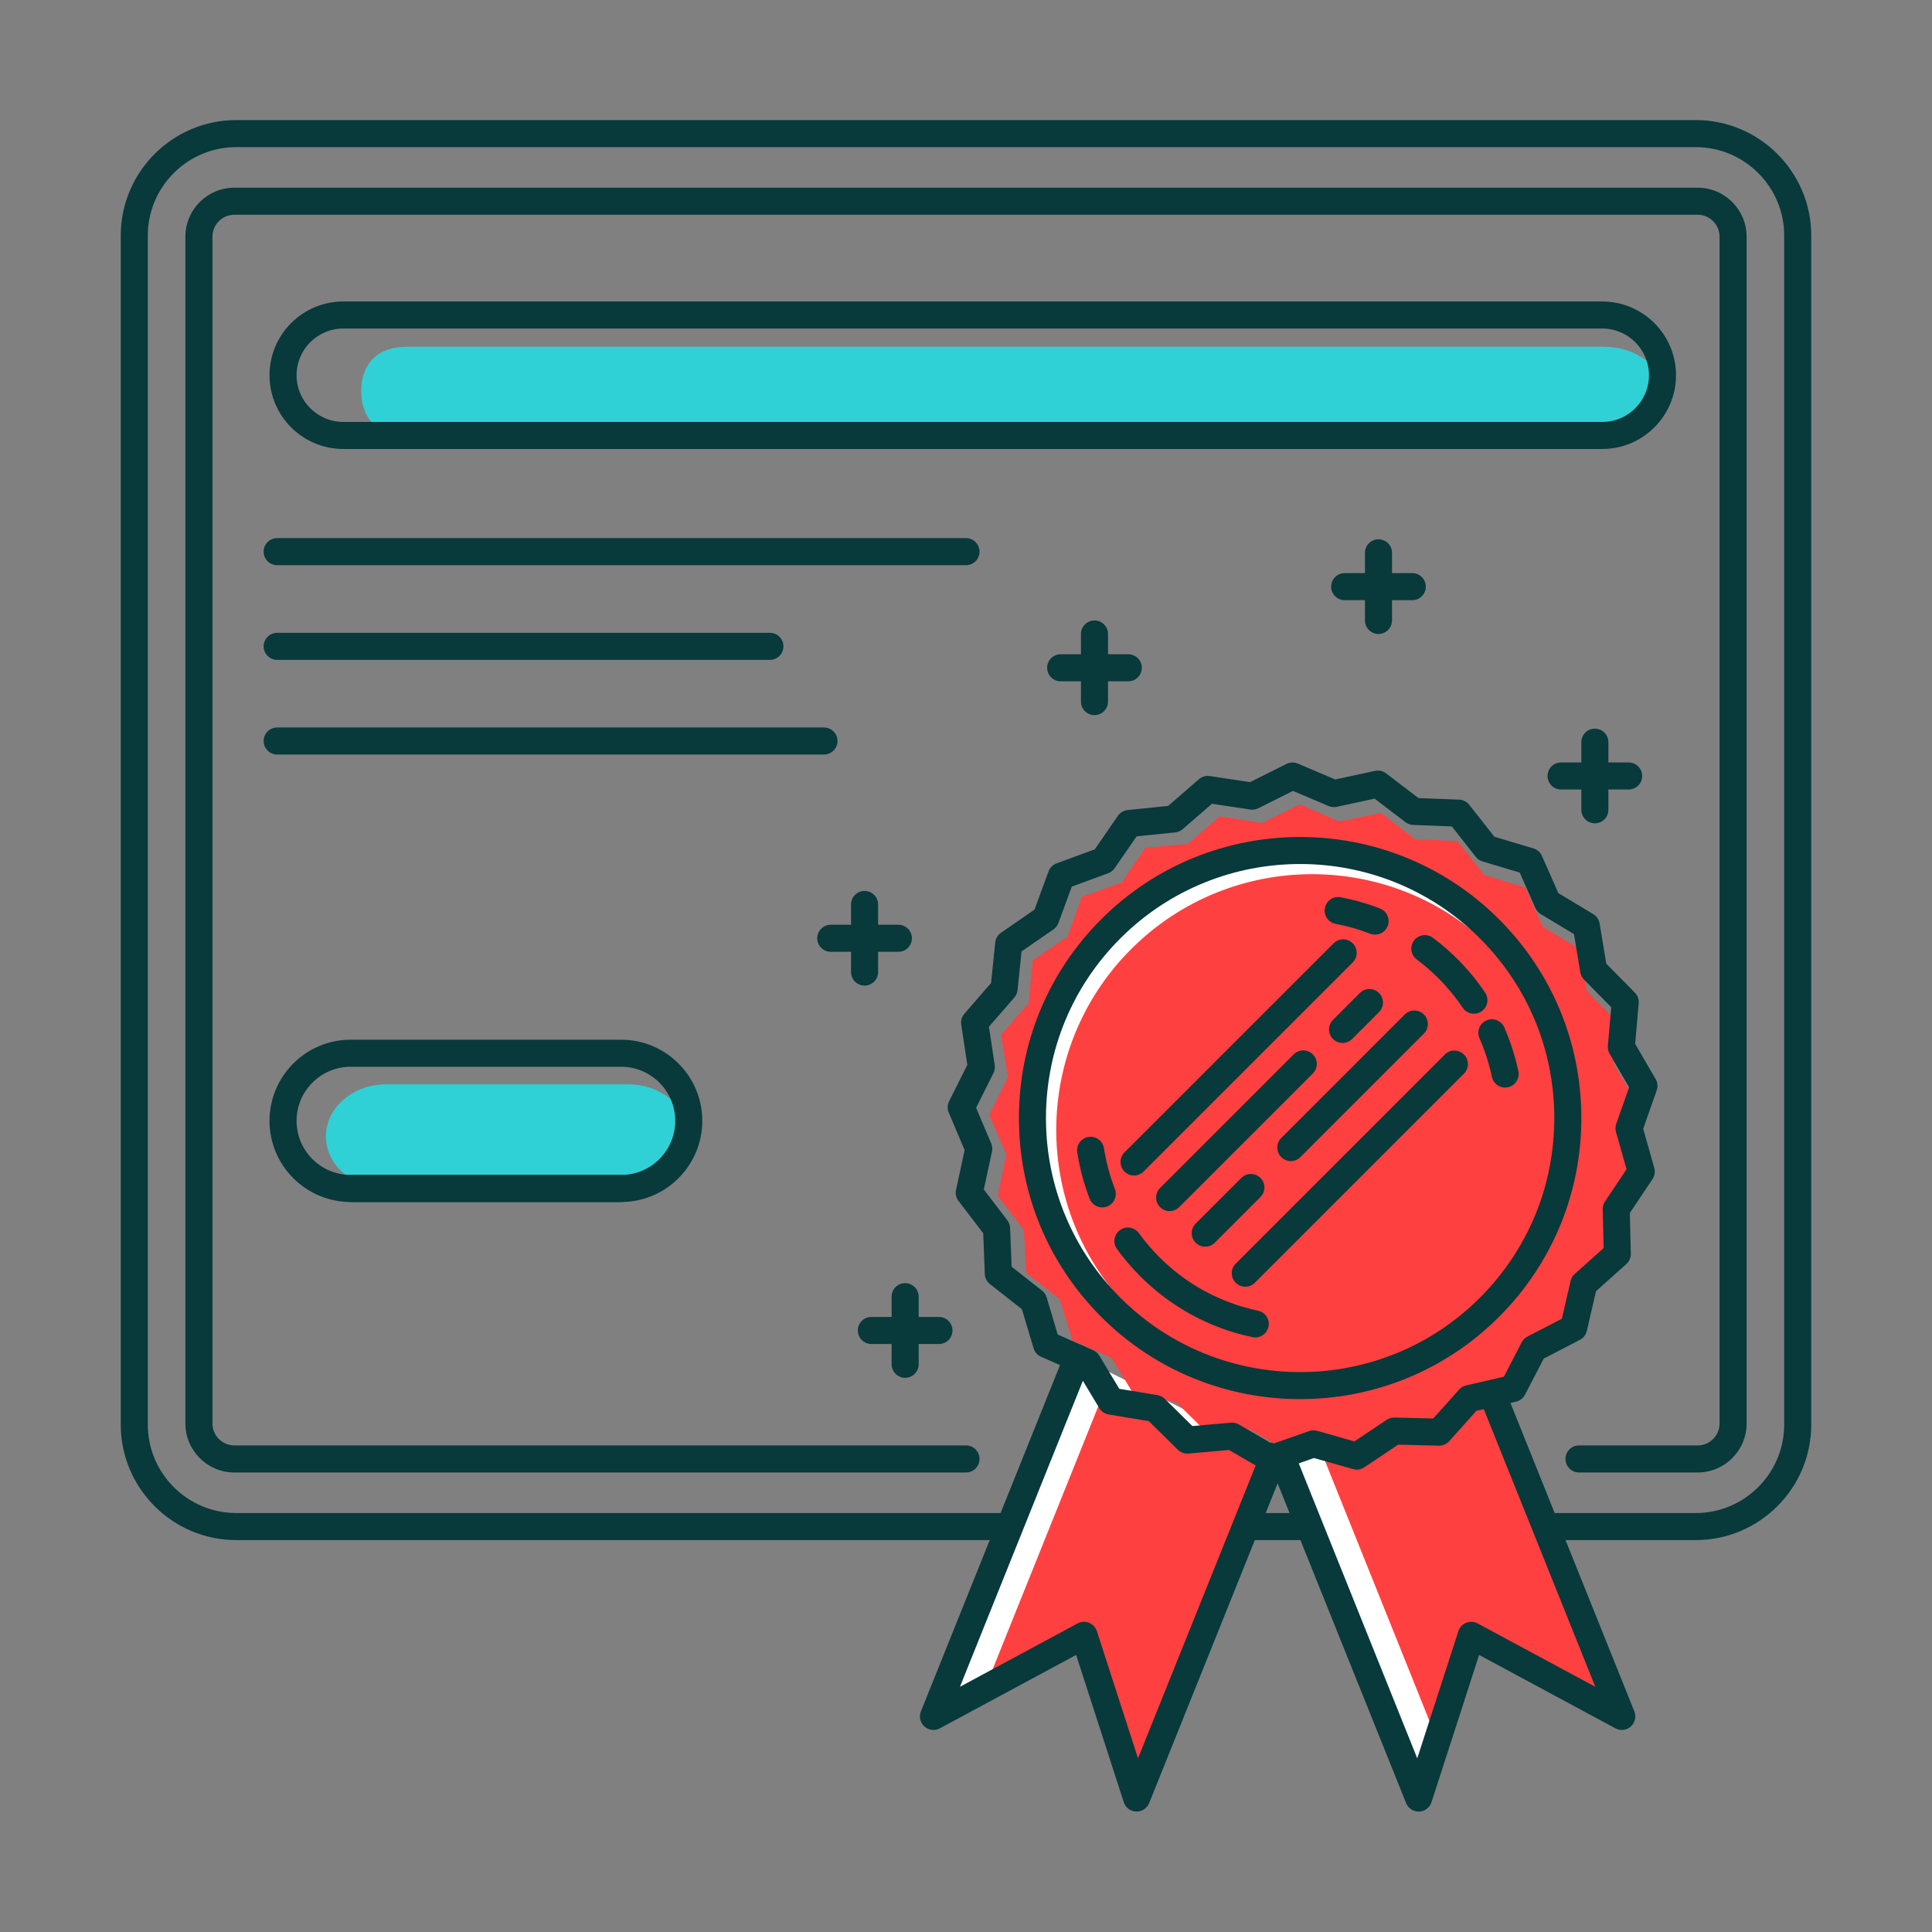 <svg xmlns="http://www.w3.org/2000/svg" xmlns:xlink="http://www.w3.org/1999/xlink" width="5000" height="5000" viewBox="0 0 5000 5000"><rect x="0" y="0" width="5000" height="5000" fill="#808080" stroke="none"/><path fill="#2fd1d6" d="M4149.661 897.359H1054.037c-84.412 0-119.237 51.397-119.237 114.8 0 63.402 34.825 114.803 119.237 114.803h3095.624c84.414 0 152.839-51.401 152.839-114.803C4302.5 948.756 4234.075 897.359 4149.661 897.359zM1625.99 2806.259H999.959c-86.432 0-156.509 60.329-156.509 134.75s70.077 134.75 156.509 134.75h626.031c86.433 0 156.51-60.329 156.51-134.75S1712.423 2806.259 1625.99 2806.259z"></path><path fill="#08393b" d="M4388.479,3985.76h-388.64c-19.329,0-35-15.672-35-35c0-19.329,15.671-35,35-35h388.64      c126.277,0,229.021-102.736,229.021-229.021V609.78c0-126.285-102.744-229.021-229.021-229.021H611.521      c-126.277,0-229.021,102.736-229.021,229.021v3076.958c0,126.285,102.744,229.021,229.021,229.021h2001.648      c19.329,0,35,15.671,35,35c0,19.328-15.671,35-35,35H611.521c-164.883,0-299.021-134.139-299.021-299.021V609.78      c0-164.883,134.138-299.021,299.021-299.021h3776.958c164.883,0,299.021,134.138,299.021,299.021v3076.958      C4687.5,3851.621,4553.361,3985.76,4388.479,3985.76z"></path><path fill="#08393b" d="M3389.185 3985.76h-165.361c-19.329 0-35-15.672-35-35 0-19.329 15.671-35 35-35h165.361c19.329 0 35 15.671 35 35C3424.185 3970.088 3408.514 3985.76 3389.185 3985.76zM2500 1462.717H717.29c-19.329 0-35-15.671-35-35 0-19.328 15.671-35 35-35H2500c19.328 0 35 15.672 35 35C2535 1447.046 2519.328 1462.717 2500 1462.717zM1992.5 1707.717H717.29c-19.329 0-35-15.671-35-35 0-19.328 15.671-35 35-35H1992.5c19.329 0 35 15.672 35 35C2027.5 1692.046 2011.829 1707.717 1992.5 1707.717zM2132.5 1952.717H717.29c-19.329 0-35-15.671-35-35 0-19.328 15.671-35 35-35H2132.5c19.329 0 35 15.672 35 35C2167.5 1937.046 2151.829 1952.717 2132.5 1952.717zM2832.5 1850.759c-19.328 0-35-15.671-35-35v-175c0-19.328 15.672-35 35-35s35 15.672 35 35v175C2867.5 1835.088 2851.828 1850.759 2832.5 1850.759z"></path><path fill="#08393b" d="M2920 1763.259h-175c-19.328 0-35-15.671-35-35 0-19.328 15.672-35 35-35h175c19.328 0 35 15.672 35 35C2955 1747.588 2939.328 1763.259 2920 1763.259zM3567.5 1640.759c-19.328 0-35-15.671-35-35v-175c0-19.328 15.672-35 35-35s35 15.672 35 35v175C3602.5 1625.088 3586.828 1640.759 3567.5 1640.759z"></path><path fill="#08393b" d="M3655 1553.259h-175c-19.328 0-35-15.671-35-35 0-19.328 15.672-35 35-35h175c19.328 0 35 15.672 35 35C3690 1537.588 3674.328 1553.259 3655 1553.259zM4127.5 2130.759c-19.328 0-35-15.671-35-35v-175c0-19.328 15.672-35 35-35s35 15.672 35 35v175C4162.5 2115.088 4146.828 2130.759 4127.5 2130.759z"></path><path fill="#08393b" d="M4215 2043.259h-175c-19.328 0-35-15.671-35-35s15.672-35 35-35h175c19.328 0 35 15.672 35 35S4234.328 2043.259 4215 2043.259zM2237.5 2550.759c-19.329 0-35-15.671-35-35v-175c0-19.328 15.671-35 35-35s35 15.672 35 35v175C2272.5 2535.088 2256.829 2550.759 2237.5 2550.759z"></path><path fill="#08393b" d="M2325 2463.259h-175c-19.329 0-35-15.671-35-35 0-19.328 15.671-35 35-35h175c19.329 0 35 15.672 35 35C2360 2447.588 2344.329 2463.259 2325 2463.259zM2342.5 3565.76c-19.329 0-35-15.672-35-35v-175c0-19.329 15.671-35 35-35s35 15.671 35 35v175C2377.5 3550.088 2361.829 3565.76 2342.5 3565.76z"></path><path fill="#08393b" d="M2430,3478.26h-175c-19.329,0-35-15.672-35-35c0-19.329,15.671-35,35-35h175       c19.329,0,35,15.671,35,35C2465,3462.588,2449.329,3478.26,2430,3478.26z"></path><path fill="#08393b" d="M4393.504,3810.76h-307.088c-19.328,0-35-15.672-35-35c0-19.329,15.672-35,35-35h307.088      c31.257,0,56.687-25.431,56.687-56.688V612.446c0-31.258-25.43-56.688-56.687-56.688H606.497      c-31.257,0-56.687,25.43-56.687,56.688v3071.626c0,31.257,25.43,56.688,56.687,56.688H2500c19.328,0,35,15.671,35,35      c0,19.328-15.672,35-35,35H606.497c-69.863,0-126.687-56.833-126.687-126.688V612.446c0-69.855,56.824-126.688,126.687-126.688      h3787.007c69.863,0,126.687,56.833,126.687,126.688v3071.626C4520.19,3753.927,4463.367,3810.76,4393.504,3810.76z"></path><path fill="#08393b" d="M1607.5,3110.759h-700c-115.801,0-210-94.208-210-210s94.199-210,210-210h700      c115.801,0,210,94.208,210,210S1723.301,3110.759,1607.5,3110.759z M907.5,2760.759c-77.195,0-140,62.806-140,140      c0,77.195,62.805,140,140,140h700c77.195,0,140-62.805,140-140c0-77.194-62.805-140-140-140H907.5z"></path><defs><polygon id="a" points="2797.469 3514.593 2424.865 4442.082 2814.502 4232.219 2950.667 4653.314 3306.505 3767.555"></polygon></defs><use fill="#fff" xlink:href="#a"></use><clipPath id="b"><use xlink:href="#a"></use></clipPath><g clip-path="url(#b)"><polygon fill="#ff4040" points="2862.274 3589.955 2509.074 4469.145 2828.358 4553.742 3034.873 4680.377 3390.711 3794.617 3103.623 3716.689"></polygon></g><path fill="#08393b" d="M2941.584,4688.314c-0.393,0-0.803-0.01-1.213-0.018c-14.731-0.513-27.549-10.193-32.095-24.217       l-123.235-381.129l-352.648,189.945c-12.937,6.973-28.933,5.127-39.922-4.717c-10.989-9.818-14.646-25.473-9.143-39.145       l372.592-927.491c7.195-17.927,27.566-26.651,45.511-19.431c17.944,7.203,26.644,27.591,19.431,45.527l-336.55,837.787       l304.524-164.021c9.143-4.938,20.046-5.528,29.633-1.666c9.639,3.87,17.073,11.825,20.27,21.712l106.4,329.108l319.82-796.054       c7.194-17.928,27.549-26.651,45.51-19.432c17.944,7.213,26.643,27.592,19.432,45.528l-355.846,885.758       C2968.723,4679.658,2955.838,4688.314,2941.584,4688.314z"></path><defs><path id="c" d="M3315.076,3766.303l356.342,887.012l136.161-421.096l389.638,209.863l-335.899-836.129        C3861.317,3605.953,3616.352,3765.596,3315.076,3766.303z"></path></defs><use fill="#fff" xlink:href="#c"></use><clipPath id="d"><use xlink:href="#c"></use></clipPath><g clip-path="url(#d)"><path fill="#ff4040" d="M3394.541,3694.902l356.341,887.012l93.818-341.219l389.642,209.863l-305.341-952.766        C3929.001,3497.793,3695.816,3694.195,3394.541,3694.902z"></path></g><g><path fill="#08393b" d="M3671.423,4688.314c-14.253,0-27.138-8.656-32.471-21.952l-356.34-887.015       c-7.212-17.936,1.487-38.324,19.431-45.527c17.962-7.212,38.316,1.496,45.511,19.432l320.315,797.31l106.4-329.108       c3.196-9.887,10.631-17.842,20.27-21.712c9.604-3.862,20.49-3.272,29.633,1.666l304.524,164.021l-299.841-746.426       c-7.213-17.936,1.486-38.323,19.431-45.527c17.962-7.203,38.315,1.505,45.511,19.432l335.883,836.129       c5.504,13.672,1.846,29.326-9.143,39.145c-10.972,9.844-27.002,11.689-39.922,4.717l-352.648-189.945l-123.235,381.129       c-4.546,14.023-17.363,23.704-32.095,24.217C3672.227,4688.305,3671.816,4688.314,3671.423,4688.314z"></path></g><g><polygon fill="#ff4040" points="2799.6 2321.159 2902.721 2284.129 2964.43 2193.997 3074.052 2183.973 3156.562 2112.485 3265.807 2130.098 3363.934 2081.752 3465.93 2125.894 3573.505 2103.725 3661.849 2171.625 3772.12 2177.025 3841.252 2264.414 3947.287 2297.048 3992.871 2398.432 4088.005 2456.245 4107.175 2565.26 4185.435 2644.622 4176.985 2754.414 4233.452 2850.338 4197.912 2954.008 4229.035 3060.468 4168.643 3151.502 4172.469 3261.805 4091.016 3334.489 4067.303 3441.705 3969.908 3491.469 3920.145 3588.862 3812.93 3612.575 3740.246 3694.027 3629.943 3690.201 3538.908 3750.594 3432.448 3719.473 3328.779 3755.012 3232.854 3698.545 3123.063 3706.994 3043.7 3628.734 2934.686 3609.565 2876.872 3514.432 2775.487 3468.848 2742.854 3362.812 2655.466 3293.68 2650.065 3183.408 2582.166 3095.065 2604.335 2987.489 2560.193 2885.492 2608.537 2787.366 2590.927 2678.121 2662.413 2595.611 2672.438 2485.988 2762.57 2424.279"></polygon><circle cx="3364.727" cy="2893.532" r="692.772" fill="#fff"></circle><path fill="#ff4040" d="M3863.613,2456.245c258.514,258.517,258.514,677.656,0,936.169         c-258.516,258.518-677.656,258.518-936.17,0c-258.516-258.513-258.516-677.652,0-936.169         C3185.957,2197.731,3605.098,2197.731,3863.613,2456.245z"></path><path fill="#08393b" d="M3364.729,3620.951c-186.365,0-372.729-70.932-514.61-212.812        c-137.471-137.454-213.161-320.212-213.161-514.609s75.69-377.156,213.161-514.609c283.76-283.743,745.459-283.76,1029.219,0        l0,0l0,0c137.471,137.453,213.162,320.212,213.162,514.609s-75.691,377.155-213.162,514.609        C3737.459,3550.02,3551.094,3620.951,3364.729,3620.951z M3364.729,2236.066c-168.438,0-336.875,64.113-465.118,192.347        c-124.242,124.234-192.653,289.416-192.653,465.117c0,175.7,68.411,340.882,192.653,465.117        c256.484,256.45,673.75,256.45,930.234,0C3954.09,3234.412,4022.5,3069.23,4022.5,2893.53        c0-175.701-68.41-340.883-192.654-465.117l0,0C3701.604,2300.179,3533.166,2236.066,3364.729,2236.066z"></path><path fill="#08393b" d="M3895.181 2814.652c-16.201 0-30.744-11.306-34.214-27.789-7.229-34.281-18.013-67.881-32.044-99.864-7.775-17.696.274-38.341 17.979-46.116 17.738-7.76 38.366.281 46.107 17.986 15.979 36.367 28.232 74.58 36.453 113.554 3.981 18.919-8.117 37.478-27.036 41.469C3900 2814.404 3897.573 2814.652 3895.181 2814.652zM3814.482 2623.416c-11.262 0-22.319-5.417-29.07-15.466-18.32-27.224-39.512-52.936-62.993-76.417-17.448-17.449-36.265-33.744-55.935-48.45-15.483-11.569-18.662-33.504-7.092-48.988 11.587-15.475 33.479-18.67 48.996-7.083 22.354 16.705 43.732 35.222 63.523 55.029 26.66 26.66 50.739 55.875 71.572 86.842 10.801 16.03 6.545 37.785-9.503 48.569C3828 2621.485 3821.198 2623.416 3814.482 2623.416zM3558.699 2418.783c-4.205 0-8.477-.76-12.63-2.367-28.864-11.168-58.926-19.748-89.38-25.49-18.987-3.581-31.479-21.883-27.908-40.879 3.59-18.996 21.807-31.462 40.896-27.908 34.624 6.528 68.82 16.287 101.65 28.993 18.029 6.981 26.985 27.25 20.012 45.279C3585.975 2410.28 3572.729 2418.783 3558.699 2418.783zM2852.684 3124.781c-14.031 0-27.259-8.494-32.643-22.371-14.936-38.58-25.771-78.98-32.18-120.072-2.974-19.099 10.1-37 29.189-39.974 19.09-2.923 37 10.092 39.99 29.189 5.623 36.146 15.142 71.666 28.283 105.581 6.973 18.021-1.982 38.299-19.994 45.279C2861.177 3124.021 2856.887 3124.781 2852.684 3124.781zM3248.604 3461.314c-2.393 0-4.819-.248-7.246-.76-110.109-23.166-210.529-77.648-290.408-157.543-21.96-21.961-42.246-45.732-60.293-70.676-11.33-15.654-7.826-37.537 7.828-48.868 15.654-11.339 37.58-7.818 48.877 7.836 15.876 21.935 33.734 42.87 53.08 62.216 70.257 70.265 158.561 118.167 255.34 138.538 18.918 3.982 31.018 22.542 27.036 41.46C3279.348 3450.001 3264.805 3461.314 3248.604 3461.314zM2934.885 3042.169c-8.955 0-17.91-3.418-24.746-10.254-13.672-13.663-13.672-35.829 0-49.492l541.185-541.184c13.672-13.672 35.82-13.672 49.492 0 13.672 13.664 13.672 35.829 0 49.493l-541.185 541.184C2952.795 3038.751 2943.84 3042.169 2934.885 3042.169zM3474.531 2699.158c-8.955 0-17.91-3.418-24.746-10.254-13.672-13.672-13.672-35.828 0-49.492l69.59-69.581c13.672-13.672 35.82-13.672 49.492 0s13.672 35.829 0 49.492l-69.59 69.59C3492.441 2695.74 3483.486 2699.158 3474.531 2699.158zM3027 3134.283c-8.955 0-17.91-3.418-24.746-10.254-13.672-13.663-13.672-35.829 0-49.492l345.863-345.855c13.672-13.672 35.821-13.672 49.492 0 13.672 13.663 13.672 35.828 0 49.492l-345.863 345.855C3044.91 3130.865 3035.955 3134.283 3027 3134.283zM3340.615 3004.888c-8.955 0-17.91-3.418-24.746-10.254-13.672-13.663-13.672-35.829 0-49.492l319.683-319.683c13.672-13.672 35.82-13.672 49.492 0 13.672 13.663 13.672 35.828 0 49.492l-319.683 319.683C3358.525 3001.47 3349.57 3004.888 3340.615 3004.888zM3119.113 3226.389c-8.955 0-17.91-3.418-24.746-10.254-13.672-13.663-13.672-35.828 0-49.492l118.16-118.15c13.672-13.672 35.82-13.672 49.492 0 13.672 13.663 13.672 35.829 0 49.492l-118.16 118.15C3137.023 3222.971 3128.068 3226.389 3119.113 3226.389zM3222.746 3330.03c-8.955 0-17.91-3.418-24.746-10.254-13.672-13.663-13.672-35.829 0-49.492l541.201-541.185c13.672-13.672 35.821-13.672 49.492 0 13.672 13.664 13.672 35.83 0 49.492l-541.201 541.185C3240.656 3326.612 3231.701 3330.03 3222.746 3330.03z"></path><path fill="#08393b" d="M3289.414,3810.332c-6.118,0-12.202-1.606-17.603-4.751l-91.072-52.979l-104.948,9.169        c-10.271,0.939-20.303-2.743-27.617-9.938l-75.024-73.965l-103.94-17.218c-10.117-1.675-18.986-7.707-24.268-16.5        l-54.277-90.303l-96.387-42.528c-9.383-4.136-16.475-12.185-19.414-22.012l-30.112-100.967l-82.783-65.163        c-8.05-6.341-12.92-15.902-13.313-26.148l-4.066-105.273l-63.985-83.714c-6.238-8.144-8.579-18.62-6.409-28.643        l22.251-102.983l-41.135-96.977c-4.016-9.442-3.674-20.166,0.923-29.335l47.151-94.216l-15.74-104.172        c-1.538-10.143,1.453-20.447,8.186-28.189l69.094-79.519l10.682-104.813c1.025-10.202,6.494-19.431,14.937-25.259        l86.696-59.84l36.402-98.873c3.537-9.622,11.125-17.21,20.764-20.756l98.865-36.393l59.831-86.706        c5.827-8.442,15.073-13.903,25.276-14.945l104.812-10.664l79.519-69.103c7.742-6.733,18.082-9.699,28.182-8.186l104.18,15.731        l94.199-47.16c9.16-4.588,19.893-4.922,29.343-0.923l96.985,41.152l102.967-22.251c10.031-2.179,20.49,0.179,28.659,6.409        l83.706,63.976l105.273,4.059c10.254,0.393,19.807,5.264,26.147,13.322l65.181,82.783l100.95,30.121        c9.826,2.931,17.858,10.023,22.011,19.406l42.537,96.387l90.285,54.277c8.785,5.289,14.817,14.159,16.492,24.276        l17.227,103.94l73.965,75.024c7.212,7.307,10.835,17.406,9.946,27.617l-9.16,104.958l52.979,91.063        c5.161,8.869,6.169,19.551,2.769,29.223l-34.982,99.369l28.676,101.386c2.786,9.869,1.111,20.465-4.597,28.984l-58.601,87.56        l2.546,105.325c0.257,10.254-3.999,20.098-11.655,26.934l-78.511,70.23l-23.721,102.65c-2.308,9.997-8.87,18.474-17.979,23.19        l-93.533,48.501l-48.501,93.533c-4.717,9.101-13.192,15.68-23.19,17.987l-102.642,23.721l-70.256,78.527        c-6.836,7.647-16.902,11.809-26.934,11.655l-105.325-2.563l-87.552,58.602c-8.527,5.707-19.174,7.383-28.984,4.588        l-101.394-28.668l-99.36,34.975C3297.258,3809.674,3293.328,3810.332,3289.414,3810.332z M3188.755,3681.773        c6.169,0,12.236,1.632,17.603,4.751l86.68,50.424l94.592-33.291c6.803-2.393,14.186-2.649,21.141-0.658l96.506,27.292        l83.348-55.781c5.981-4.024,12.938-6.126,20.32-5.904l100.248,2.436l66.873-74.751c4.803-5.384,11.16-9.143,18.2-10.767        l97.703-22.576l46.177-89.029c3.315-6.408,8.545-11.629,14.953-14.953l89.038-46.168l22.576-97.712        c1.623-7.032,5.384-13.398,10.767-18.209l74.734-66.855l-2.428-100.258c-0.188-7.22,1.881-14.313,5.896-20.312l55.781-83.347        l-27.293-96.507c-1.965-6.946-1.726-14.329,0.667-21.14l33.291-94.584l-50.433-86.688c-3.64-6.246-5.246-13.458-4.613-20.645        l8.715-99.906l-70.393-71.41c-5.076-5.145-8.425-11.732-9.604-18.851l-16.406-98.941l-85.945-51.663        c-6.187-3.726-11.073-9.263-13.996-15.868l-40.485-91.756l-96.097-28.668c-6.904-2.068-13.022-6.212-17.483-11.886        l-62.035-78.802l-100.216-3.862c-7.212-0.282-14.167-2.786-19.909-7.169l-79.673-60.899l-98.011,21.183        c-7.041,1.521-14.406,0.846-21.071-1.991l-92.319-39.17l-89.67,44.887c-6.46,3.23-13.758,4.392-20.901,3.307l-99.173-14.971        l-75.69,65.771c-5.452,4.734-12.22,7.665-19.414,8.399l-99.771,10.151l-56.943,82.536c-4.102,5.947-9.946,10.476-16.73,12.971        l-94.114,34.641l-34.641,94.114c-2.495,6.776-7.024,12.612-12.972,16.714l-82.526,56.969l-10.17,99.771        c-0.717,7.178-3.656,13.963-8.39,19.414l-65.779,75.691l14.988,99.155c1.076,7.144-0.068,14.44-3.316,20.892l-44.877,89.688        l39.152,92.311c2.82,6.647,3.521,14.005,2,21.063l-21.175,98.027l60.892,79.681c4.392,5.733,6.887,12.689,7.16,19.901        l3.879,100.215l78.802,62.027c5.674,4.461,9.827,10.57,11.895,17.492l28.659,96.104l91.756,40.485        c6.597,2.914,12.15,7.802,15.859,13.988l51.663,85.953l98.933,16.39c7.127,1.179,13.706,4.537,18.85,9.604l71.419,70.41        l99.907-8.725C3186.721,3681.816,3187.746,3681.773,3188.755,3681.773z M2706.258,2376.597h0.342H2706.258z"></path></g><g><path fill="#08393b" d="M4146.641,1161.961H888.359c-105.239,0-190.859-85.62-190.859-190.859     s85.62-190.859,190.859-190.859h3258.281c105.239,0,190.859,85.62,190.859,190.859S4251.88,1161.961,4146.641,1161.961z      M888.359,850.243c-66.65,0-120.859,54.217-120.859,120.859s54.209,120.859,120.859,120.859h3258.281     c66.65,0,120.859-54.217,120.859-120.859s-54.209-120.859-120.859-120.859H888.359z"></path></g><g><path fill="#08393b" d="M1607.5,3110.759h-700c-19.329,0-35-15.671-35-35c0-19.328,15.671-35,35-35h700     c19.329,0,35,15.672,35,35C1642.5,3095.088,1626.829,3110.759,1607.5,3110.759z"></path></g></svg>